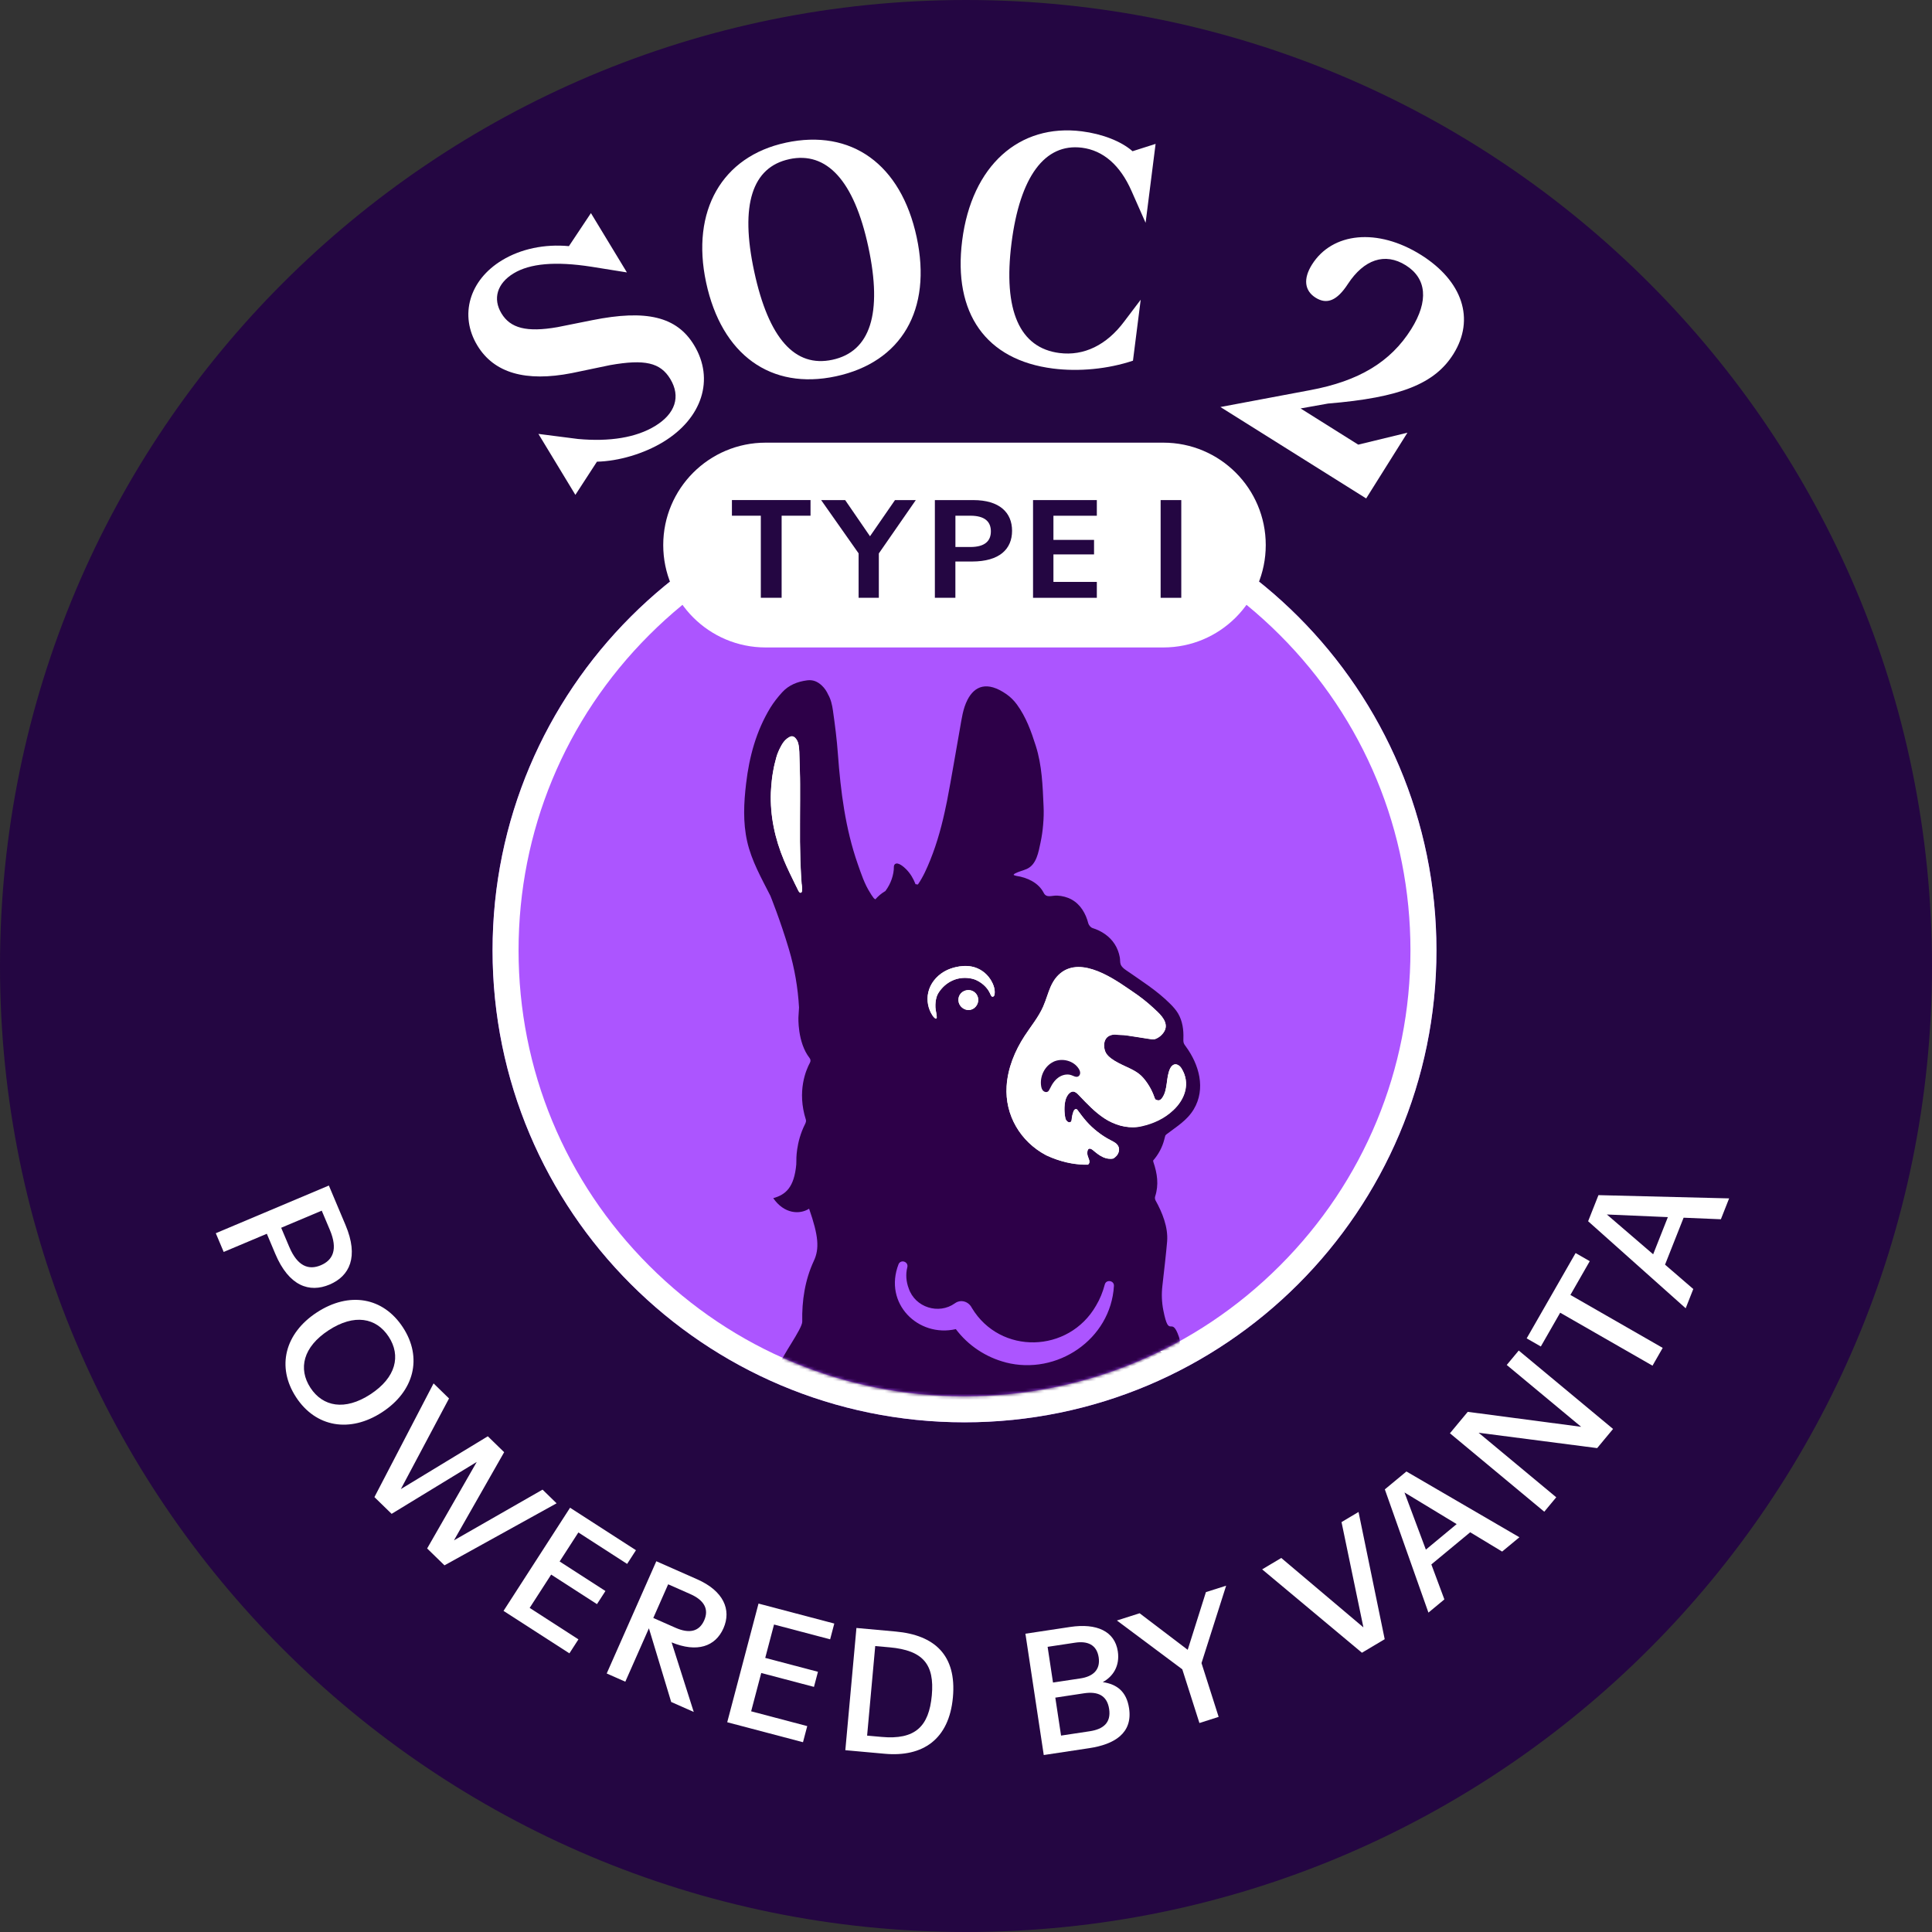 <svg width="630" height="630" viewBox="0 0 630 630" fill="none" xmlns="http://www.w3.org/2000/svg">
<rect x="0" y="0" width="630" height="630" fill="#333333" stroke="none"/>
<g clip-path="url(#clip0_437_874)">
<path d="M315 624.707C486.046 624.707 624.707 486.046 624.707 315C624.707 143.954 486.046 5.293 315 5.293C143.954 5.293 5.293 143.954 5.293 315C5.293 486.046 143.954 624.707 315 624.707Z" fill="#240642" stroke="#240642" stroke-width="10.586" stroke-miterlimit="10"/>
<path d="M314.513 463.793C399.507 463.793 468.408 394.891 468.408 309.897C468.408 224.903 399.507 156.002 314.513 156.002C229.519 156.002 160.618 224.903 160.618 309.897C160.618 394.891 229.519 463.793 314.513 463.793Z" fill="#AC55FF"/>
<path d="M314.513 164.482C353.355 164.482 389.878 179.61 417.339 207.071C444.801 234.532 459.929 271.056 459.929 309.897C459.929 348.739 444.801 385.262 417.339 412.723C389.867 440.195 353.355 455.313 314.513 455.313C275.671 455.313 239.148 440.185 211.687 412.723C184.225 385.262 169.097 348.739 169.097 309.897C169.097 271.056 184.225 234.532 211.687 207.071C239.159 179.599 275.671 164.482 314.513 164.482ZM314.513 156.012C229.525 156.012 160.618 224.909 160.618 309.908C160.618 394.906 229.514 463.803 314.513 463.803C399.512 463.803 468.408 394.906 468.408 309.908C468.408 224.909 399.512 156.012 314.513 156.012Z" fill="white"/>
<path d="M379.355 144.346H249.66C231.22 144.346 216.271 159.295 216.271 177.736C216.271 196.176 231.22 211.126 249.66 211.126H379.355C397.796 211.126 412.745 196.176 412.745 177.736C412.745 159.295 397.796 144.346 379.355 144.346Z" fill="white"/>
<path d="M248.094 168.166H238.672V163.063H264.301V168.166H254.879V194.928H248.094V168.166Z" fill="#240642"/>
<path d="M279.959 180.414L267.763 163.073H275.597L283.696 174.867L291.847 163.073H298.633L286.575 180.467V194.939H279.98V180.414H279.959Z" fill="#240642"/>
<path d="M304.858 163.073H317.371C325.925 163.073 330.022 167.128 330.022 173.088C330.022 179.048 325.925 183.103 316.958 183.103H311.538V194.939H304.848V163.073H304.858ZM316.419 178.371C321.151 178.371 323.109 176.412 323.109 173.268C323.109 170.124 321.151 168.166 316.419 168.166H311.549V178.36H316.419V178.371Z" fill="#240642"/>
<path d="M336.861 163.073H357.663V168.176H343.509V176.052H356.753V180.785H343.509V189.751H357.663V194.939H336.861V163.073Z" fill="#240642"/>
<path d="M378.466 163.073H385.199V194.939H378.466V163.073Z" fill="#240642"/>
<mask id="mask0_437_874" style="mask-type:luminance" maskUnits="userSpaceOnUse" x="169" y="164" width="291" height="292">
<path d="M314.513 455.355C394.847 455.355 459.971 390.231 459.971 309.897C459.971 229.563 394.847 164.439 314.513 164.439C234.179 164.439 169.055 229.563 169.055 309.897C169.055 390.231 234.179 455.355 314.513 455.355Z" fill="white"/>
</mask>
<g mask="url(#mask0_437_874)">
<path d="M320.473 458.933C345.193 459.081 342.779 456.837 364.142 447.849C374.21 443.445 378.974 441.106 378.974 441.106C375.734 439.348 386.713 442.619 384.415 435.886C381.949 428.667 381.271 437.019 379.344 427.259C378.826 424.644 378.73 421.965 379.037 419.319C379.567 414.703 380.34 407.896 380.583 404.815C380.954 400.147 378.984 395.34 376.782 391.392C376.613 391.042 376.55 390.513 376.677 390.142C377.926 386.321 377.365 382.637 376.105 378.931C376.052 378.773 376.031 378.603 376.031 378.423C377.746 376.465 379.016 374.104 379.651 371.595C379.81 371.002 379.895 370.589 380.022 370.24C380.117 370.123 380.223 370.007 380.329 369.922C383.537 367.445 387.041 365.434 389.264 361.728C393.266 355.027 391.021 347.13 386.66 341.212C386.406 340.862 386.13 340.503 385.993 340.079C385.844 339.613 385.876 339.105 385.887 338.608C385.993 335.813 385.59 332.923 384.172 330.509C383.452 329.281 382.478 328.212 381.462 327.217C377.217 322.982 372.082 319.774 367.159 316.344C366.482 315.878 365.698 315.254 365.423 314.439C365.18 313.761 365.296 312.893 365.148 312.152C364.873 310.638 364.322 309.188 363.496 307.886C361.824 305.271 359.177 303.545 356.255 302.624C355.673 302.434 355.027 301.682 354.869 301.068C354.064 297.903 352.338 294.907 349.406 293.308C347.998 292.535 346.399 292.144 344.811 292.048C343.043 291.932 341.254 292.969 340.333 291.138C338.682 287.877 334.998 286.13 331.345 285.601C331.176 285.559 330.996 285.495 330.816 285.442C330.7 285.411 330.583 285.347 330.509 285.262C330.594 285.104 330.774 284.955 330.922 284.86C332.139 284.193 333.537 283.918 334.807 283.357C338.025 281.938 338.639 277.82 339.306 274.729C339.709 272.844 339.984 270.939 340.143 269.023C340.333 266.958 340.397 264.883 340.291 262.819C339.995 256.213 339.783 249.586 337.761 243.224C336.258 238.481 334.574 233.802 331.6 229.726C330.657 228.445 329.525 227.302 328.222 226.391C321.849 221.934 317.784 223.723 315.487 228.191C313.973 231.134 313.603 234.384 313.02 237.602C311.602 245.457 310.331 253.365 308.807 261.221C308.722 261.612 308.648 262.015 308.553 262.417C307.304 268.557 305.694 274.634 303.344 280.456C302.233 283.198 301.005 285.982 299.311 288.428L298.538 288.322C297.85 286.533 296.897 284.881 295.51 283.473C294.865 282.817 292.874 280.975 291.858 281.769C291.35 282.15 291.498 283.039 291.445 283.6C291.382 284.299 291.255 284.998 291.075 285.686C290.715 287.062 290.143 288.375 289.381 289.582C289.169 289.931 288.947 290.249 288.693 290.587C288.64 290.619 288.566 290.64 288.502 290.683C287.338 291.381 286.321 292.26 285.443 293.266C285.326 293.213 285.21 293.128 285.051 292.991C284.998 292.959 284.956 292.906 284.913 292.863C284.67 292.525 284.416 292.186 284.183 291.847C284.035 291.604 283.897 291.371 283.78 291.18C281.907 288.301 280.827 284.955 279.694 281.727C275.65 270.156 274.136 258.14 273.236 245.987C272.898 241.202 272.284 236.427 271.606 231.674C271.352 229.853 270.939 228.053 270.039 226.476C269.563 225.417 268.917 224.422 267.985 223.543C266.588 222.241 265.106 221.606 263.2 221.85C260.046 222.262 257.208 223.385 255.049 225.756C253.63 227.312 252.307 228.995 251.206 230.774C246.59 238.364 244.325 246.728 243.298 255.493C242.546 261.813 242.229 268.102 243.647 274.401C245.076 280.731 248.316 286.385 251.217 292.122C251.217 292.122 254.467 300.136 257.272 309.579C259.103 315.762 260.204 322.135 260.554 328.561C260.48 329.598 260.416 330.615 260.363 331.652C260.363 331.652 259.961 339.846 263.994 345.012C264.344 345.446 264.386 346.05 264.111 346.537C262.862 348.845 259.813 355.821 262.798 365.158C262.925 365.571 262.724 366.153 262.523 366.545C259.474 372.548 259.686 378.423 259.686 378.423C259.686 378.836 259.665 379.27 259.654 379.725C258.966 387.189 256.213 389.581 252.148 390.703C255.663 395.817 260.723 396.134 263.836 394.144C266.937 403.016 267.234 407.187 265.392 411.135C262.502 417.318 261.454 424.146 261.602 430.964C261.655 433.293 254.647 442.619 254.392 444.821C253.44 453.121 267.393 449.977 266.091 452.56C263.105 458.478 275.692 452.751 282.923 458.721L320.494 458.954L320.473 458.933ZM327.926 444.26C321.489 442.588 315.688 438.755 311.686 433.409C299.438 436.225 288.015 425.078 293.012 412.226C293.774 410.553 296.294 411.432 295.87 413.21C295.277 415.497 295.489 417.921 296.294 420.06C298.379 426.38 306.15 428.751 311.39 424.982C313.338 423.574 315.868 424.411 316.905 426.486C326.179 441.9 348.485 441.264 357.388 425.776C358.69 423.617 359.611 421.288 360.257 418.853C360.712 417.117 363.338 417.53 363.242 419.319C362.205 436.786 344.642 448.59 327.926 444.271V444.26Z" fill="#2D0048"/>
<path d="M304.869 332.002C304.869 332.002 304.953 332.065 304.996 332.086C305.08 332.129 305.176 332.171 305.271 332.139C305.43 332.086 305.462 331.885 305.462 331.716C305.462 330.604 305.08 329.577 305.028 328.476C304.975 327.291 305.091 326.094 305.451 324.962C305.747 324.03 306.393 323.141 307.028 322.4C308.341 320.865 310.12 319.721 312.068 319.192C313.179 318.896 314.344 318.8 315.498 318.896C316.524 318.98 317.583 319.213 318.515 319.668C319.108 319.954 319.669 320.304 320.187 320.695C321.013 321.32 321.744 322.082 322.305 322.95C322.59 323.384 322.813 323.85 323.014 324.326C323.183 324.708 323.469 325.195 323.946 324.919C324.21 324.761 324.295 324.422 324.337 324.115C324.433 323.257 324.305 322.4 324.041 321.574C324.041 321.574 324.041 321.563 324.041 321.553C323.84 320.949 323.564 320.378 323.247 319.827C323.141 319.637 323.025 319.457 322.908 319.277C321.532 317.181 319.362 315.667 316.884 315.18C315.106 314.83 313.253 314.968 311.485 315.402C310.49 315.646 309.527 315.974 308.606 316.429C308.331 316.567 308.055 316.715 307.78 316.874C305.282 318.366 303.323 320.759 302.688 323.628C302.116 326.2 302.646 328.995 304.117 331.176C304.329 331.483 304.562 331.779 304.869 331.991V332.002Z" fill="white"/>
<path d="M261.422 288.311C261.401 287.856 261.358 287.401 261.327 286.946C261.305 286.744 261.295 286.533 261.284 286.332C261.253 285.961 261.242 285.601 261.221 285.231C261.147 284.172 261.115 283.103 261.062 282.033C261.041 281.578 261.02 281.112 261.009 280.657C260.946 278.593 260.903 276.529 260.882 274.454C260.882 273.755 260.882 273.046 260.882 272.336C260.871 271.161 260.871 269.986 260.882 268.822C260.882 267.646 260.882 266.471 260.893 265.286L260.914 261.189C260.914 259.834 260.914 258.468 260.914 257.102C260.914 256.605 260.914 256.107 260.914 255.61C260.914 254.911 260.914 254.202 260.893 253.503C260.861 251.619 260.808 249.734 260.734 247.839C260.66 246.103 260.744 244.197 260.332 242.493C260.183 241.868 259.908 241.276 259.495 240.799C259.421 240.715 259.347 240.619 259.262 240.545C258.998 240.302 258.659 240.111 258.299 240.09C257.939 240.069 257.59 240.238 257.261 240.429C255.769 241.329 255.038 242.599 254.287 244.113C254.16 244.367 254.033 244.632 253.927 244.886C253.63 245.542 253.387 246.209 253.196 246.886C252.974 247.659 252.783 248.421 252.603 249.184C252.561 249.385 252.508 249.597 252.466 249.787C252.381 250.2 252.296 250.602 252.222 251.015C252.159 251.333 252.106 251.65 252.053 251.968C252 252.275 251.958 252.571 251.905 252.868C251.852 253.217 251.799 253.577 251.767 253.916C251.746 254.064 251.735 254.212 251.714 254.36C251.693 254.53 251.672 254.689 251.661 254.847C251.661 254.858 251.661 254.879 251.661 254.9C251.619 255.239 251.587 255.578 251.566 255.917C251.524 256.277 251.513 256.647 251.481 256.997C251.481 257.102 251.471 257.208 251.46 257.325C251.439 257.685 251.418 258.055 251.397 258.426C251.132 265.963 252.656 273.374 255.716 280.636C256.256 281.928 256.838 283.198 257.441 284.468C258.045 285.739 258.659 286.988 259.273 288.248C259.326 288.343 259.368 288.449 259.421 288.544C259.622 288.957 259.834 289.37 260.035 289.783C260.183 290.1 260.321 290.429 260.533 290.725C260.564 290.778 260.607 290.831 260.649 290.873C260.776 291.011 260.935 291.138 261.115 291.117C261.253 291.106 261.369 291 261.433 290.873C261.507 290.757 261.528 290.619 261.549 290.481C261.581 290.206 261.591 289.931 261.581 289.645C261.581 289.423 261.56 289.19 261.528 288.957C261.507 288.735 261.464 288.512 261.454 288.301L261.422 288.311Z" fill="white"/>
<path d="M385.283 348.411C384.902 347.807 384.341 347.289 383.653 347.13C383.537 347.098 383.42 347.087 383.314 347.077C382.542 347.162 381.938 347.712 381.589 348.453C380.181 351.407 380.89 355.144 379.101 357.886C378.879 358.214 378.625 358.531 378.275 358.722C378 358.86 377.661 358.881 377.375 358.775C377.28 358.775 377.185 358.754 377.1 358.722C377.015 358.69 376.931 358.648 376.857 358.584C376.634 358.394 376.539 358.097 376.444 357.822C375.65 355.525 374.422 353.386 372.834 351.544C371.246 349.692 369.256 348.813 367.064 347.786C365.455 347.034 363.825 346.283 362.396 345.214C360.818 344.028 360.119 342.948 360.045 340.968C360.035 340.714 360.045 340.471 360.088 340.238C360.088 340.164 360.109 340.1 360.13 340.026C360.162 339.867 360.204 339.709 360.246 339.56C360.268 339.486 360.289 339.423 360.321 339.349C360.384 339.19 360.458 339.042 360.543 338.904C360.564 338.862 360.585 338.819 360.606 338.777C360.712 338.618 360.839 338.47 360.977 338.332C361.04 338.269 361.104 338.216 361.167 338.163C361.252 338.089 361.347 338.015 361.453 337.951C361.538 337.898 361.612 337.856 361.697 337.814C361.803 337.761 361.919 337.718 362.036 337.676C362.12 337.644 362.194 337.613 362.29 337.581C362.798 337.401 363.359 337.337 363.994 337.411C365.042 337.56 366.133 337.486 367.181 337.634C369.605 337.972 372.008 338.385 374.432 338.756C375.131 338.862 375.883 339.01 376.539 338.894C377.142 338.703 377.756 338.364 378.318 337.92C378.328 337.92 378.339 337.898 378.349 337.888C378.519 337.75 378.688 337.602 378.836 337.443C378.868 337.411 378.9 337.369 378.932 337.327C379.059 337.189 379.186 337.051 379.291 336.914C379.344 336.84 379.387 336.766 379.44 336.692C379.514 336.575 379.599 336.459 379.673 336.342C379.736 336.226 379.789 336.099 379.842 335.982C379.874 335.898 379.927 335.823 379.958 335.739C380.033 335.527 380.085 335.315 380.117 335.104C380.488 332.531 377.82 330.297 376.137 328.731C374.009 326.751 371.68 324.951 369.266 323.331C368.821 323.035 368.377 322.728 367.932 322.421C361.866 318.239 351.057 311.231 344.6 318.578C344.388 318.822 344.187 319.065 344.007 319.33C343.933 319.436 343.859 319.552 343.784 319.668C343.679 319.817 343.583 319.965 343.488 320.124C343.361 320.325 343.255 320.537 343.139 320.748C343.096 320.822 343.065 320.886 343.022 320.96C342.874 321.246 342.747 321.532 342.609 321.818C341.72 323.871 341.138 326.094 340.238 328.138C340.238 328.138 340.238 328.148 340.227 328.159C340.206 328.201 340.196 328.233 340.185 328.275C338.661 331.737 336.205 334.68 334.14 337.835C330.933 342.758 328.625 348.39 328.265 354.254C327.672 363.698 332.775 372.283 341.074 376.698C341.17 376.74 341.244 376.782 341.339 376.825C341.794 377.037 342.249 377.238 342.726 377.428C342.853 377.481 342.991 377.534 343.118 377.587C343.488 377.735 343.869 377.873 344.25 378.01C344.367 378.053 344.483 378.095 344.6 378.138C345.627 378.487 346.685 378.794 347.754 379.048C347.797 379.059 347.85 379.069 347.892 379.08C348.411 379.196 348.94 379.302 349.469 379.397C349.501 379.397 349.522 379.397 349.554 379.408C351.28 379.704 353.026 379.842 354.763 379.8C355.176 379.535 355.377 379.09 355.197 378.36C355.07 377.852 354.816 377.375 354.678 376.867C354.551 376.38 354.53 375.861 354.625 375.364C354.678 375.12 354.763 374.866 354.964 374.708C355.398 374.379 356.012 374.739 356.435 375.099C357.462 375.967 358.521 376.835 359.738 377.375C360.776 377.841 361.961 378.042 363.052 377.799C363.242 377.672 363.433 377.545 363.602 377.396C363.782 377.248 363.952 377.089 364.111 376.909C364.767 376.147 365.116 375.057 364.799 374.104C364.746 373.956 364.682 373.818 364.608 373.691C364.566 373.617 364.513 373.554 364.47 373.479C364.439 373.427 364.407 373.384 364.365 373.331C364.29 373.236 364.206 373.151 364.121 373.067C364.111 373.056 364.089 373.035 364.079 373.024C363.973 372.929 363.867 372.834 363.761 372.749C363.253 372.389 362.66 372.093 362.11 371.807C360.617 371.045 359.198 370.124 357.886 369.076C357.229 368.567 356.605 368.027 356.001 367.466C355.398 366.905 354.826 366.302 354.276 365.688C353.259 364.534 352.349 363.327 351.449 362.088C351.364 361.972 351.28 361.856 351.163 361.771C351.121 361.75 351.079 361.728 351.036 361.718C350.803 361.654 350.539 361.771 350.369 361.951C350.2 362.131 350.105 362.364 350.02 362.597C349.776 363.274 349.607 363.973 349.522 364.682C349.459 365.211 349.522 365.942 348.792 366.005C348.453 366.027 348.136 365.847 347.913 365.582C347.829 365.497 347.744 365.413 347.68 365.307C347.458 364.968 347.384 364.555 347.32 364.163C347.151 363.126 347.087 362.078 347.13 361.03C347.183 359.601 347.447 358.108 348.305 356.965C348.75 356.372 349.438 355.864 350.168 355.991C350.348 356.022 350.518 356.097 350.687 356.202C351.184 356.456 351.64 356.943 351.989 357.325C354.509 359.971 357.049 362.671 360.109 364.682C360.501 364.947 360.913 365.19 361.326 365.423C361.707 365.635 362.099 365.825 362.491 366.005C362.554 366.037 362.607 366.058 362.671 366.09C363.052 366.259 363.433 366.418 363.825 366.567C363.899 366.598 363.973 366.619 364.047 366.651C364.439 366.789 364.83 366.916 365.233 367.032C365.296 367.053 365.36 367.064 365.413 367.085C366.26 367.308 367.117 367.466 367.975 367.54C368.038 367.54 368.102 367.551 368.165 367.562C368.578 367.593 368.991 367.604 369.404 367.604C369.478 367.604 369.563 367.604 369.637 367.604C370.05 367.604 370.462 367.572 370.886 367.519C370.949 367.519 371.013 367.498 371.076 367.498C371.51 367.445 371.944 367.371 372.379 367.265C376.137 366.397 379.63 364.852 382.626 362.036C386.459 358.447 388.279 353.27 385.315 348.464L385.283 348.411Z" fill="white"/>
<path d="M318.568 324.464C318.324 324.03 317.996 323.681 317.604 323.416C317.562 323.384 317.519 323.352 317.477 323.331C317.382 323.278 317.287 323.225 317.181 323.172C317.107 323.141 317.032 323.109 316.958 323.077C316.863 323.045 316.778 323.014 316.683 322.982C316.588 322.95 316.493 322.929 316.387 322.918C316.302 322.908 316.217 322.887 316.133 322.876C316.006 322.865 315.889 322.865 315.762 322.865C315.688 322.865 315.625 322.865 315.55 322.865C315.349 322.876 315.148 322.908 314.947 322.961C313.158 323.416 312.142 325.173 312.66 326.973C312.713 327.174 312.798 327.365 312.893 327.545C312.988 327.725 313.094 327.894 313.221 328.053C314.005 329.048 315.36 329.588 316.577 329.26C318.303 328.804 319.372 326.909 318.864 325.173C318.79 324.919 318.684 324.686 318.557 324.464H318.568Z" fill="white"/>
<path d="M261.507 290.492C261.485 290.63 261.464 290.767 261.39 290.884C261.316 291.011 261.21 291.106 261.072 291.127C260.893 291.148 260.734 291.021 260.607 290.884C260.564 290.841 260.533 290.789 260.49 290.736C260.279 290.45 260.151 290.111 259.993 289.793C259.792 289.381 259.58 288.968 259.379 288.555C259.326 288.46 259.283 288.354 259.23 288.258C258.616 286.999 258.002 285.739 257.399 284.479C256.796 283.209 256.224 281.938 255.673 280.647C252.614 273.374 251.089 265.963 251.354 258.436C251.365 258.076 251.386 257.706 251.418 257.335C251.418 257.219 251.418 257.113 251.439 257.007C251.46 256.647 251.481 256.287 251.524 255.927C251.545 255.589 251.576 255.25 251.619 254.911C251.619 254.89 251.619 254.869 251.619 254.858C251.64 254.689 251.651 254.53 251.672 254.371C251.693 254.223 251.714 254.064 251.725 253.927C251.767 253.588 251.82 253.228 251.862 252.878C251.915 252.571 251.958 252.275 252.01 251.979C252.063 251.661 252.116 251.343 252.18 251.026C252.265 250.613 252.339 250.211 252.423 249.798C252.466 249.597 252.508 249.396 252.561 249.194C252.741 248.432 252.932 247.659 253.154 246.897C253.344 246.22 253.588 245.553 253.884 244.896C254.001 244.642 254.117 244.378 254.244 244.123C254.996 242.62 255.716 241.339 257.219 240.439C257.537 240.249 257.886 240.09 258.256 240.101C258.616 240.122 258.945 240.312 259.22 240.556C259.305 240.63 259.379 240.725 259.453 240.81C259.866 241.286 260.141 241.879 260.289 242.504C260.702 244.198 260.617 246.103 260.691 247.85C260.776 249.734 260.818 251.629 260.85 253.514C260.85 254.212 260.871 254.922 260.871 255.62C260.871 256.118 260.871 256.615 260.871 257.113C260.871 258.479 260.871 259.834 260.871 261.199L260.85 265.296C260.85 266.471 260.85 267.647 260.84 268.832C260.84 270.007 260.84 271.182 260.84 272.347C260.84 273.056 260.84 273.766 260.84 274.464C260.861 276.529 260.903 278.604 260.967 280.668C260.967 281.123 260.998 281.578 261.02 282.044C261.072 283.113 261.115 284.183 261.178 285.241C261.2 285.601 261.221 285.972 261.242 286.342C261.252 286.543 261.263 286.755 261.284 286.956C261.316 287.411 261.369 287.867 261.379 288.322C261.379 288.544 261.432 288.756 261.454 288.978C261.475 289.201 261.496 289.433 261.507 289.666C261.507 289.942 261.507 290.227 261.475 290.503L261.507 290.492Z" fill="white"/>
<path d="M302.688 323.649C303.334 320.78 305.292 318.388 307.78 316.895C308.045 316.736 308.32 316.588 308.606 316.45C309.516 315.995 310.49 315.667 311.485 315.423C313.243 314.989 315.106 314.852 316.884 315.201C319.362 315.688 321.532 317.202 322.908 319.298C323.025 319.478 323.141 319.658 323.247 319.848C323.564 320.399 323.84 320.981 324.041 321.574C324.041 321.574 324.041 321.585 324.041 321.595C324.316 322.421 324.443 323.278 324.337 324.136C324.305 324.443 324.21 324.782 323.946 324.941C323.469 325.226 323.183 324.739 323.014 324.348C322.813 323.871 322.591 323.406 322.305 322.971C321.744 322.103 321.013 321.341 320.187 320.717C319.669 320.314 319.108 319.976 318.515 319.69C317.594 319.234 316.524 319.012 315.498 318.917C314.344 318.822 313.179 318.917 312.068 319.213C310.12 319.743 308.341 320.886 307.028 322.421C306.393 323.162 305.747 324.051 305.451 324.983C305.091 326.116 304.975 327.312 305.028 328.498C305.08 329.599 305.462 330.625 305.462 331.737C305.462 331.906 305.43 332.118 305.271 332.161C305.176 332.192 305.08 332.15 304.996 332.108C304.953 332.086 304.911 332.044 304.869 332.023C304.562 331.811 304.329 331.515 304.117 331.208C302.635 329.027 302.106 326.232 302.688 323.66V323.649Z" fill="white"/>
<path d="M316.577 329.26C315.36 329.588 314.005 329.037 313.221 328.053C313.094 327.894 312.988 327.725 312.893 327.545C312.798 327.365 312.724 327.174 312.66 326.973C312.142 325.163 313.158 323.416 314.947 322.961C315.148 322.908 315.349 322.887 315.55 322.865C315.625 322.865 315.688 322.865 315.762 322.865C315.889 322.865 316.016 322.865 316.133 322.876C316.217 322.876 316.302 322.897 316.387 322.918C316.482 322.94 316.588 322.961 316.683 322.982C316.778 323.014 316.874 323.035 316.958 323.077C317.032 323.109 317.107 323.141 317.181 323.172C317.287 323.225 317.382 323.268 317.477 323.331C317.519 323.363 317.562 323.395 317.604 323.416C317.996 323.681 318.324 324.03 318.568 324.464C318.695 324.686 318.8 324.919 318.875 325.173C319.372 326.909 318.313 328.804 316.588 329.26H316.577Z" fill="white"/>
<path d="M371.045 367.434C370.981 367.434 370.918 367.456 370.854 367.456C370.441 367.498 370.028 367.53 369.605 367.54C369.531 367.54 369.446 367.54 369.372 367.54C368.959 367.54 368.546 367.53 368.133 367.498C368.07 367.498 368.006 367.487 367.943 367.477C367.075 367.392 366.217 367.244 365.381 367.022C365.317 367 365.254 366.99 365.201 366.969C364.799 366.863 364.407 366.736 364.015 366.587C363.941 366.566 363.867 366.535 363.793 366.503C363.401 366.355 363.02 366.206 362.639 366.026C362.575 366.005 362.523 365.973 362.459 365.942C362.067 365.762 361.676 365.571 361.294 365.359C360.882 365.127 360.479 364.883 360.077 364.618C357.018 362.607 354.477 359.907 351.957 357.261C351.608 356.89 351.153 356.393 350.655 356.139C350.486 356.043 350.316 355.959 350.136 355.927C349.406 355.789 348.718 356.308 348.273 356.901C347.416 358.055 347.151 359.537 347.098 360.966C347.056 362.014 347.119 363.062 347.289 364.1C347.352 364.502 347.437 364.904 347.649 365.243C347.712 365.338 347.797 365.434 347.881 365.518C348.104 365.783 348.421 365.963 348.76 365.942C349.491 365.889 349.427 365.148 349.491 364.618C349.575 363.909 349.745 363.2 349.988 362.533C350.073 362.3 350.168 362.067 350.337 361.887C350.507 361.707 350.761 361.591 351.004 361.654C351.047 361.665 351.089 361.686 351.131 361.707C351.237 361.802 351.333 361.908 351.417 362.025C352.328 363.263 353.228 364.47 354.244 365.624C354.794 366.249 355.366 366.842 355.969 367.403C356.573 367.974 357.198 368.504 357.854 369.012C359.167 370.049 360.585 370.97 362.078 371.743C362.628 372.029 363.221 372.325 363.729 372.685C363.846 372.77 363.952 372.865 364.047 372.961C364.058 372.971 364.079 372.992 364.089 373.003C364.174 373.088 364.259 373.172 364.333 373.268C364.365 373.31 364.396 373.363 364.439 373.416C364.492 373.49 364.534 373.553 364.576 373.627C364.65 373.755 364.714 373.892 364.767 374.04C365.095 374.993 364.746 376.084 364.079 376.846C363.92 377.026 363.751 377.185 363.571 377.333C363.391 377.481 363.211 377.608 363.02 377.735C361.93 377.979 360.744 377.777 359.707 377.312C358.478 376.761 357.43 375.893 356.404 375.035C355.98 374.686 355.366 374.316 354.932 374.644C354.731 374.792 354.646 375.057 354.593 375.3C354.498 375.798 354.509 376.316 354.646 376.803C354.784 377.312 355.038 377.788 355.165 378.296C355.345 379.027 355.144 379.471 354.731 379.736C353.005 379.778 351.248 379.63 349.522 379.344C349.491 379.344 349.469 379.344 349.438 379.334C348.908 379.238 348.379 379.132 347.86 379.016C347.818 379.005 347.765 378.995 347.723 378.984C346.643 378.73 345.595 378.434 344.568 378.074C344.451 378.031 344.335 377.989 344.219 377.947C343.837 377.809 343.456 377.671 343.086 377.523C342.959 377.47 342.821 377.417 342.694 377.364C342.228 377.174 341.762 376.973 341.307 376.761C341.212 376.719 341.138 376.676 341.043 376.634C332.743 372.209 327.64 363.634 328.233 354.191C328.593 348.326 330.901 342.704 334.108 337.771C336.173 334.606 338.629 331.663 340.153 328.212C340.174 328.18 340.185 328.137 340.196 328.095C340.196 328.095 340.196 328.085 340.206 328.074C341.106 326.031 341.699 323.797 342.578 321.754C342.705 321.468 342.842 321.182 342.99 320.896C343.022 320.822 343.065 320.759 343.107 320.685C343.213 320.473 343.329 320.272 343.456 320.06C343.552 319.901 343.657 319.753 343.753 319.605C343.827 319.488 343.89 319.382 343.975 319.266C344.166 319.012 344.356 318.758 344.568 318.514C351.026 311.167 361.834 318.176 367.9 322.357C368.345 322.664 368.79 322.971 369.234 323.268C371.659 324.887 373.988 326.687 376.105 328.667C377.788 330.234 380.456 332.467 380.085 335.04C380.054 335.252 380.001 335.463 379.927 335.675C379.895 335.76 379.853 335.834 379.81 335.919C379.757 336.035 379.704 336.162 379.641 336.278C379.577 336.395 379.493 336.511 379.408 336.628C379.355 336.702 379.313 336.787 379.26 336.85C379.154 336.998 379.027 337.136 378.9 337.263C378.868 337.295 378.836 337.337 378.804 337.379C378.646 337.538 378.487 337.686 378.317 337.824C378.307 337.824 378.296 337.845 378.286 337.856C377.735 338.3 377.111 338.639 376.507 338.83C375.851 338.946 375.099 338.798 374.401 338.692C371.976 338.322 369.573 337.909 367.149 337.57C366.101 337.422 365.01 337.496 363.962 337.348C363.338 337.263 362.766 337.337 362.258 337.517C362.173 337.538 362.088 337.581 362.004 337.612C361.887 337.655 361.781 337.697 361.665 337.75C361.58 337.792 361.496 337.845 361.422 337.888C361.326 337.951 361.231 338.025 361.136 338.099C361.072 338.152 360.998 338.205 360.945 338.269C360.808 338.406 360.68 338.555 360.575 338.713C360.553 338.756 360.532 338.798 360.511 338.84C360.426 338.978 360.352 339.126 360.289 339.285C360.257 339.349 360.236 339.423 360.215 339.497C360.162 339.645 360.13 339.804 360.098 339.963C360.088 340.037 360.066 340.1 360.056 340.174C360.024 340.407 360.003 340.651 360.014 340.905C360.088 342.884 360.776 343.964 362.364 345.15C363.793 346.219 365.423 346.971 367.032 347.722C369.213 348.749 371.214 349.628 372.802 351.481C374.39 353.323 375.618 355.461 376.412 357.758C376.497 358.044 376.603 358.33 376.825 358.521C376.899 358.584 376.984 358.626 377.068 358.658C377.153 358.69 377.248 358.711 377.344 358.711C377.629 358.828 377.968 358.796 378.243 358.658C378.593 358.478 378.857 358.161 379.069 357.822C380.869 355.08 380.149 351.343 381.557 348.389C381.906 347.648 382.51 347.098 383.283 347.013C383.399 347.013 383.505 347.034 383.621 347.066C384.309 347.214 384.871 347.744 385.252 348.347C388.216 353.153 386.395 358.341 382.563 361.919C379.567 364.735 376.084 366.28 372.315 367.149C371.881 367.244 371.447 367.318 371.013 367.381L371.045 367.434Z" fill="white"/>
<path d="M343.435 346.283C340.63 347.659 339.021 351.026 339.497 354.117C339.582 354.688 339.751 355.271 340.153 355.684C340.556 356.096 341.254 356.266 341.72 355.927C341.953 355.758 342.101 355.493 342.228 355.239C342.482 354.763 342.726 354.286 342.98 353.81C343.53 352.899 344.187 352.052 345.044 351.428C346.283 350.507 347.966 350.083 349.406 350.613C350.126 350.877 350.909 351.364 351.587 351.015C352.021 350.793 352.243 350.274 352.222 349.798C352.201 349.311 351.989 348.855 351.724 348.442C350.031 345.817 346.23 344.896 343.425 346.272L343.435 346.283Z" fill="#2D0048"/>
</g>
<path d="M175.555 141.488L188.449 143.14C198.867 144.103 207.452 142.663 213.571 138.947C220.23 134.914 222.051 129.314 218.557 123.555C215.328 118.23 210.258 117.065 198.962 119.056L186.47 121.66C171.395 124.613 161.094 121.639 155.663 112.672C149.692 102.826 153.038 91.33 163.688 84.882C169.807 81.167 177.545 79.515 185.517 80.267L192.695 69.49L204.424 88.831L192.864 86.979C181.081 85.147 172.803 85.92 167.488 89.138C162.079 92.42 160.628 97.427 163.529 102.212C166.43 106.998 171.67 108.437 181.769 106.68L193.129 104.404C210.766 100.868 220.685 103.229 226.328 112.545C233.05 123.639 229.017 136.396 216.239 144.135C209.94 147.957 201.714 150.391 194.653 150.55L187.624 161.37L175.576 141.499L175.555 141.488Z" fill="white"/>
<path d="M256.224 46.528C277.63 41.933 293.806 53.525 298.919 77.366C303.99 100.995 293.975 118.113 272.58 122.708C251.386 127.26 235.326 115.742 230.255 92.113C225.248 68.78 235.432 50.995 256.224 46.538V46.528ZM257.378 51.905C245.309 54.499 241.244 66.727 245.934 88.524C250.634 110.427 259.252 119.934 271.426 117.319C283.802 114.662 287.814 102.233 283.156 80.531C278.498 58.829 269.552 49.291 257.378 51.895V51.905Z" fill="white"/>
<path d="M371.966 97.745L369.446 117.616C361.252 120.347 351.83 121.247 343.393 120.178C321.468 117.404 310.744 102.138 313.751 78.457C316.853 53.959 332.394 40.239 352.772 42.822C359.357 43.659 365.55 46.009 369.308 49.312L376.825 46.919L373.564 72.655L369.012 62.355C365.286 53.832 359.717 49.047 352.815 48.169C340.672 46.634 332.584 57.633 329.842 79.25C327.047 101.281 332.51 113.476 345.489 115.117C353.418 116.123 360.871 112.566 366.672 104.732L371.944 97.766L371.966 97.745Z" fill="white"/>
<path d="M397.955 132.722L427.248 127.217C443.054 124.274 453.45 118.06 460.172 107.336C465.963 98.105 465.179 90.758 458.415 86.513C451.565 82.214 444.748 84.67 439.56 92.557C436.003 98.041 432.7 99.396 429.006 97.078C425.406 94.812 424.887 90.948 427.809 86.29C434.426 75.746 449.205 74.243 463.359 83.114C476.888 91.605 481.091 104.033 473.924 115.466C467.858 125.132 456.7 129.642 433.071 131.59L424.104 133.188L442.906 144.992L458.944 141.096L445.489 162.534L397.945 132.712L397.955 132.722Z" fill="white"/>
<path d="M107.241 386.596L112.682 399.501C117.033 409.823 114.037 416.111 107.453 418.885C100.921 421.637 94.219 419.435 89.763 408.849L87.01 402.317L72.941 408.246L70.368 402.137L107.241 386.586V386.596ZM94.336 406.615C97.025 412.988 100.709 414.227 104.605 412.586C108.553 410.924 110.247 407.42 107.558 401.047L104.912 394.78L91.689 400.359L94.336 406.626V406.615Z" fill="white"/>
<path d="M103.345 427.947C113.836 421.108 124.931 422.94 131.399 432.859C137.836 442.726 135.083 453.672 124.592 460.511C114.154 467.318 102.974 465.465 96.538 455.599C90.07 445.69 92.907 434.754 103.345 427.947ZM120.781 454.667C129.165 449.205 130.785 442.059 126.752 435.887C122.686 429.662 115.541 428.317 107.156 433.791C98.825 439.232 97.173 446.314 101.228 452.539C105.261 458.711 112.449 460.109 120.781 454.667Z" fill="white"/>
<path d="M181.505 490.206L144.939 510.437L139.286 504.932L155.462 476.719L127.704 493.646L122.094 488.184L141.382 451.11L146.421 456.022L130.711 485.569L159.072 468.355L164.397 473.543L148.03 502.285L176.921 485.749L181.505 490.216V490.206Z" fill="white"/>
<path d="M185.898 491.656L207.378 505.503L204.499 509.971L188.598 499.713L182.489 509.177L197.427 518.811L194.664 523.087L179.726 513.454L172.718 524.315L188.619 534.574L185.676 539.136L164.196 525.289L185.888 491.656H185.898Z" fill="white"/>
<path d="M218.864 554.984L211.602 530.964L203.906 548.379L197.84 545.7L214.016 509.103L227.344 514.989C235.919 518.779 238.587 524.898 235.909 530.964C233.273 536.924 227.302 538.978 219.002 535.558L226.222 558.245L218.854 554.984H218.864ZM213.031 527.597L220.251 530.784C224.75 532.774 227.99 532.075 229.631 528.37C231.251 524.707 229.599 521.796 225.1 519.806L217.88 516.619L213.031 527.597Z" fill="white"/>
<path d="M247.342 522.907L272.051 529.418L270.696 534.563L252.402 529.736L249.533 540.619L266.726 545.15L265.424 550.072L248.231 545.541L244.939 558.033L263.232 562.861L261.845 568.112L237.137 561.601L247.342 522.907Z" fill="white"/>
<path d="M279.26 530.858L292.07 532.022C304.71 533.166 311.983 539.687 310.734 553.46C309.484 567.233 300.867 573.003 288.513 571.88L275.65 570.716L279.271 530.858H279.26ZM287.465 566.386C298.4 567.381 302.921 563.02 303.852 552.835C304.763 542.757 301.047 538.173 290.122 537.178L285.4 536.755L282.754 565.963L287.475 566.386H287.465Z" fill="white"/>
<path d="M334.373 532.732L348.961 530.53C357.61 529.228 363.507 531.917 364.502 538.47C365.222 543.223 362.967 546.685 359.601 548.516C364.216 549.204 367.35 551.565 368.176 557.049C369.404 565.19 363.359 568.821 355.218 570.049L340.355 572.293L334.373 532.721V532.732ZM352.36 547.299C356.255 546.706 358.891 544.631 358.267 540.449C357.621 536.215 354.509 535.061 350.602 535.654L341.614 537.009L343.372 548.654L352.36 547.299ZM355.366 564.534C359.717 563.877 362.353 561.802 361.676 557.282C360.998 552.761 357.854 551.502 353.503 552.158L344.123 553.577L345.997 565.952L355.377 564.534H355.366Z" fill="white"/>
<path d="M385.548 544.356L364.206 528.423L371.616 526.062L387.295 537.982L393.234 519.17L399.829 517.074L391.794 542.312L397.384 559.854L391.117 561.855L385.538 544.366L385.548 544.356Z" fill="white"/>
<path d="M443.001 493.032L451.533 534.521L444.112 538.935L411.57 511.749L417.805 508.033L444.589 530.667L437.453 496.335L443.001 493.032Z" fill="white"/>
<path d="M479.429 499.638L466.746 510.14L470.991 521.542L465.793 525.85L451.576 485.664L458.616 479.831L495.457 501.279L489.825 505.948L479.408 499.649L479.429 499.638ZM475.004 496.992L457.981 486.67L464.957 505.313L474.993 496.992H475.004Z" fill="white"/>
<path d="M495.234 440.386L525.999 465.963L520.811 472.209L482.16 467.201L507.472 488.247L503.566 492.948L472.802 467.371L478.614 460.384L515.592 465.264L491.328 445.097L495.234 440.397V440.386Z" fill="white"/>
<path d="M508.753 428.063L502.444 439.073L497.828 436.427L513.782 408.605L518.398 411.252L512.088 422.262L542.185 439.528L538.861 445.33L508.764 428.063H508.753Z" fill="white"/>
<path d="M549.003 397.077L542.948 412.385L552.158 420.335L549.681 426.613L517.868 398.231L521.235 389.719L563.845 390.778L561.156 397.585L549.003 397.077ZM543.858 396.886L523.977 396.029L539.073 409.008L543.869 396.886H543.858Z" fill="white"/>
</g>
<defs>
<clipPath id="clip0_437_874">
<rect width="630" height="630" fill="white"/>
</clipPath>
</defs>
</svg>

